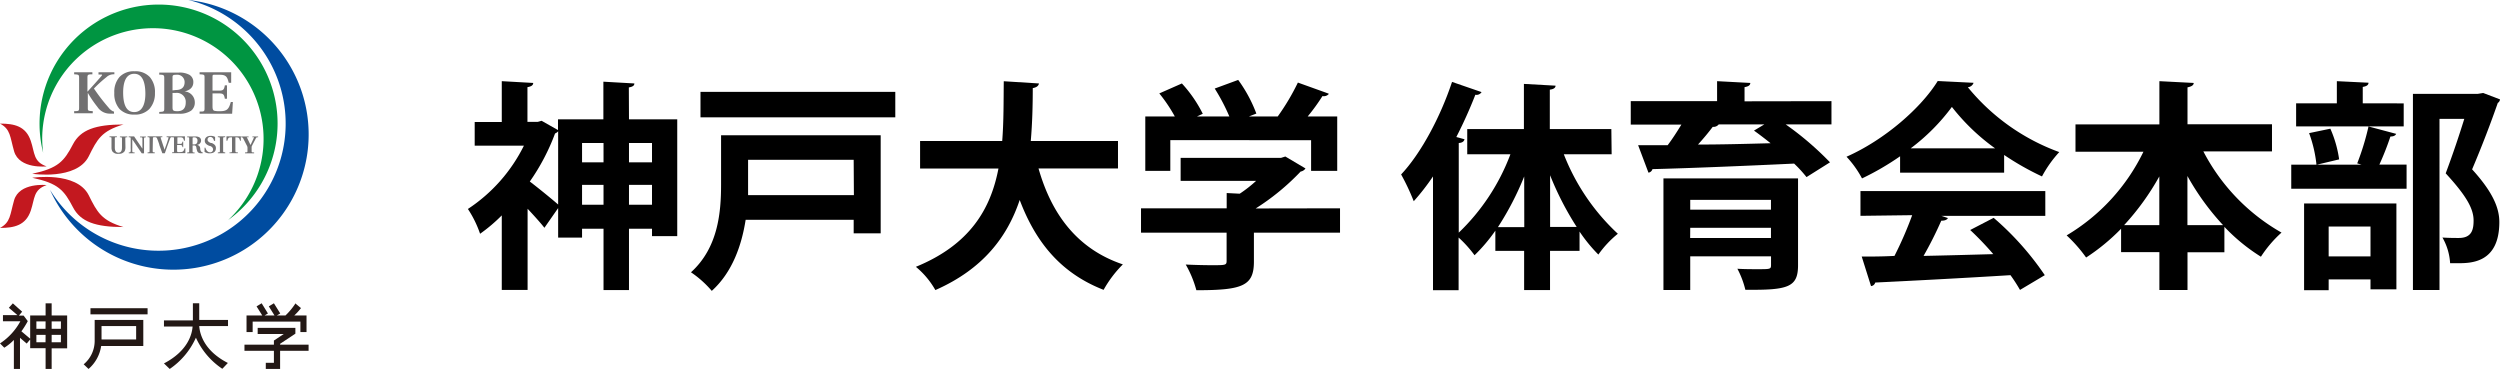 <svg xmlns="http://www.w3.org/2000/svg" viewBox="0 0 338.8 50"><defs><style>.a{fill:#004ca0;}.b{fill:#009541;}.c{fill:#c3181f;}.d{fill:#717071;}.e{fill:#231815;}</style></defs><path d="M85.24,16.17h6.54V32H88.36V31H85.24v8.31H81.79V31H78.88v1.2H75.64v-4l-1.86,2.67c-.54-.69-1.41-1.65-2.28-2.58v11H68V29.19a22,22,0,0,1-2.94,2.49,14.6,14.6,0,0,0-1.65-3.36A21.87,21.87,0,0,0,71,19.74H64.33V16.53H68V11l4.26.24c0,.3-.24.48-.78.57v4.71h1.38l.54-.15,2.22,1.26V16.17h6.15v-5.1l4.2.24c0,.3-.24.45-.75.54Zm-9.6,1.62a1.08,1.08,0,0,1-.42.3A28.78,28.78,0,0,1,71.8,24.6c1.14.87,3.06,2.43,3.84,3.12Zm6.15,1.59H78.88V22h2.91Zm-2.91,8.37h2.91v-2.7H78.88Zm9.48-8.37H85.24V22h3.12Zm-3.12,8.37h3.12v-2.7H85.24Z"/><path d="M119.35,18.33V31.62h-3.66V29.79H101.05c-.54,3.45-1.8,7.11-4.59,9.63a14,14,0,0,0-2.82-2.52c3.72-3.36,4.08-8.22,4.08-11.91V18.33ZM94.93,12.45h26.4V15.9H94.93Zm20.76,9.21H101.38V25c0,.45,0,.93,0,1.44h14.34Z"/><path d="M151.51,22.83H140.74c1.77,6.21,5.25,10.92,11.43,13a15.59,15.59,0,0,0-2.61,3.45c-5.76-2.25-9.18-6.39-11.37-12.18-1.65,4.92-4.89,9.33-11.43,12.21a11.29,11.29,0,0,0-2.64-3.15c7.32-3,10.14-7.83,11.19-13.32H124.69V19.11h11.13c.21-2.67.18-5.4.21-8.1l4.77.3c-.06.33-.33.54-.84.63,0,2.31-.06,4.74-.27,7.17h11.82Z"/><path d="M181.6,28.23v3.3H169.93v3.93c0,3.3-1.56,3.87-7.8,3.87a14.48,14.48,0,0,0-1.44-3.48c1.23.06,2.58.09,3.54.09,1.86,0,2,0,2-.6V31.53H154.63v-3.3h11.61V26.16l1.77.09a17.71,17.71,0,0,0,2.22-1.74H160V21.39h13.62l.57-.18,2.73,1.62a1,1,0,0,1-.66.42,31.88,31.88,0,0,1-6.09,5Zm-23-9.24v4.17h-3.39V15.78h4a21,21,0,0,0-2.1-3.12l3.06-1.35A17.74,17.74,0,0,1,163,15.42l-.78.36h4.38A26.6,26.6,0,0,0,164.62,12l3.18-1.17a19,19,0,0,1,2.46,4.56l-1,.39h3.9a30.76,30.76,0,0,0,2.73-4.59c4,1.44,4.11,1.47,4.2,1.53a.89.89,0,0,1-.87.3,27,27,0,0,1-2,2.76h4v7.38h-3.54V19Z"/><path d="M218.41,20.91h-6.48a29.11,29.11,0,0,0,7.32,10.77,13.89,13.89,0,0,0-2.64,2.82,20.88,20.88,0,0,1-2.55-3.12V34h-4v5.31h-3.51V34h-3.9V31.26a22.54,22.54,0,0,1-2.82,3.33,15.93,15.93,0,0,0-2.16-2.4v7.14H194.2V23.91a31,31,0,0,1-2.61,3.36,30.59,30.59,0,0,0-1.71-3.63c2.64-2.79,5.31-7.74,6.9-12.54l4,1.38a.79.79,0,0,1-.84.36,61,61,0,0,1-2.58,5.73l1.11.3c-.06.27-.27.48-.78.51V31.53a28.63,28.63,0,0,0,7-10.62h-5.85V17.49h7.68V11.37l4.29.24c0,.27-.24.48-.78.54v5.34h8.34Zm-11.85,3A39.7,39.7,0,0,1,203,30.78h3.57Zm3.51,6.84h3.6a40.91,40.91,0,0,1-3.6-7Z"/><path d="M248.2,13.71v3.15H242A41.35,41.35,0,0,1,248,22l-3.18,2a17.38,17.38,0,0,0-1.68-1.83c-7,.33-14.37.63-19.2.75a.67.67,0,0,1-.54.48L222,19.68l4,0c.66-.87,1.29-1.86,1.86-2.79H221V13.71h11.7V11l4.5.24c0,.3-.24.48-.78.57v1.92Zm-4.53,10.47V35.94c0,3-1.35,3.39-7.14,3.33a12.13,12.13,0,0,0-1.08-2.85c.87.06,2,.06,2.73.06,1.77,0,1.83,0,1.83-.6V34.74H229.06V39.3h-3.63V24.18ZM240,27.09H229.06v1.32H240Zm-10.95,5.16H240V30.87H229.06Zm10.05-15.39h-6.18a.9.9,0,0,1-.81.33c-.54.72-1.26,1.59-2,2.4,3.09,0,6.48-.09,9.84-.18-.75-.6-1.53-1.2-2.25-1.71Z"/><path d="M257.5,23.4V21.18a36.72,36.72,0,0,1-5.16,3,13.61,13.61,0,0,0-2.1-2.94c5.22-2.31,10.14-6.66,12.36-10.26l4.86.24a.89.89,0,0,1-.78.6,28.62,28.62,0,0,0,12.39,8.79,16,16,0,0,0-2.34,3.3A37.35,37.35,0,0,1,271.6,21V23.4Zm-5.37,5.85V25.89h25.05v3.36h-14.1l.9.3q-.18.36-.9.36a50.74,50.74,0,0,1-2.4,4.77c3-.06,6.21-.15,9.45-.24A41.09,41.09,0,0,0,267,31.17l3.18-1.65a39.16,39.16,0,0,1,6.93,7.77l-3.36,2a21.75,21.75,0,0,0-1.29-2c-6.78.42-13.74.78-18.33,1a.64.64,0,0,1-.57.48l-1.26-4c1.26,0,2.76,0,4.44-.09a50.27,50.27,0,0,0,2.4-5.52Zm18.24-9.15a28.4,28.4,0,0,1-5.85-5.61,27.28,27.28,0,0,1-5.58,5.61Z"/><path d="M307.9,20.52h-9.3a26.9,26.9,0,0,0,10.59,11,16.25,16.25,0,0,0-2.79,3.27,25,25,0,0,1-4.95-4.05v3.45h-5V39.3h-3.81V34.17h-5.19V31a27.52,27.52,0,0,1-4.74,3.9,19.3,19.3,0,0,0-2.64-3,26.73,26.73,0,0,0,10.41-11.34h-9.21V16.86h11.37V11l4.65.24c0,.3-.27.48-.84.6v5H307.9Zm-15.27,3.39a34.34,34.34,0,0,1-4.77,6.6h4.77Zm3.81,6.6h4.83a34.11,34.11,0,0,1-4.83-6.66Z"/><path d="M319.45,22.14a34.62,34.62,0,0,0,1.53-5l3.75,1c-.12.24-.36.36-.78.36a38.42,38.42,0,0,1-1.5,3.81h3.69v3.27H310.51V22.32h9.54Zm6.3-8.13v3.12H311.17V14h5.52V11l4.29.21c0,.3-.24.48-.78.57V14Zm-13.5,25.32V27.57h12.51V39.21h-3.51V37.86h-5.67v1.47Zm1.68-17a17.69,17.69,0,0,0-1-4.29l2.88-.6A15.65,15.65,0,0,1,317,21.6Zm7.32,8.37h-5.67v4.05h5.67ZM336.52,12.6l2.28.87a.64.64,0,0,1-.3.48c-.9,2.58-2.1,5.76-3.48,9,2.73,3,3.69,5.16,3.69,7.14,0,5.58-3.87,5.58-5.67,5.58-.33,0-.66,0-1,0A7.92,7.92,0,0,0,331,32.19c.87.06,1.68.06,2.22.06,1.8,0,2-1.2,2-2.37,0-1.65-1.05-3.42-3.78-6.39,1-2.67,1.83-5.16,2.52-7.38h-3.36V39.3H327V12.72h8.79Z"/><path class="a" d="M25.53,0A17.23,17.23,0,1,1,6.78,25.73,18.33,18.33,0,1,0,25.53,0Z"/><path class="b" d="M21.48.62A16.14,16.14,0,0,0,5.85,20.71a15.7,15.7,0,0,1-.13-1.95,15,15,0,1,1,25.2,11.06A16.12,16.12,0,0,0,21.48.62Z"/><path class="c" d="M0,16.75c1.94,0,3.49.34,4.17,2.34.56,1.65.33,2.83,2.15,3.46,0,0-3.7.41-4.41-2.05C1.34,18.5,1.44,17.52,0,16.75Z"/><path class="c" d="M16.73,16.87c-3.79,0-5.82.72-6.84,2.68-1.21,2.32-2,3.24-5.52,4,0,0,6,.91,7.65-2.35C13.17,18.88,13.74,17.75,16.73,16.87Z"/><path class="c" d="M0,30.89c1.94,0,3.49-.35,4.17-2.34.56-1.66.33-2.83,2.15-3.47,0,0-3.7-.4-4.41,2.06C1.34,29.14,1.44,30.12,0,30.89Z"/><path class="c" d="M16.73,30.77c-3.79,0-5.82-.72-6.84-2.68-1.21-2.32-2-3.25-5.52-4,0,0,6-.9,7.65,2.36C13.17,28.76,13.74,29.88,16.73,30.77Z"/><path class="d" d="M10.72,10.56c0-.43-.05-.46-.67-.49V9.79h2.47v.28c-.63,0-.67.06-.67.49v1.87l.85-.94c.41-.45.76-.86,1-1.13s.11-.25,0-.26l-.35,0V9.79h2.15v.28a1.42,1.42,0,0,0-1.07.38A17.13,17.13,0,0,0,12.73,12a26.43,26.43,0,0,0,2,2.6,1.65,1.65,0,0,0,.64.51l.08,0v.29l-.49,0a2,2,0,0,1-1.75-.9,15.38,15.38,0,0,1-1.31-1.92h0v2c0,.43,0,.45.67.48v.29H10.05v-.29c.62,0,.67,0,.67-.48Z"/><path class="d" d="M18.19,15.19c-1.27,0-1.49-1.45-1.5-2.59S16.92,10,18.19,10s1.49,1.49,1.51,2.59S19.47,15.19,18.19,15.19Zm0,.34a2.66,2.66,0,0,0,2.06-.77A3.12,3.12,0,0,0,21,12.6a3.08,3.08,0,0,0-.7-2.16,2.63,2.63,0,0,0-2.06-.78,2.62,2.62,0,0,0-2.05.78,3.08,3.08,0,0,0-.7,2.16,3.12,3.12,0,0,0,.7,2.16A2.65,2.65,0,0,0,18.19,15.53Z"/><path class="d" d="M23.38,12.59h.47a1.21,1.21,0,0,1,1.32,1.3c0,.92-.53,1.18-1.13,1.18s-.66-.12-.66-.56Zm-1.8,2.82h2.65A2.72,2.72,0,0,0,25.9,15a1.38,1.38,0,0,0,.5-1.14A1.48,1.48,0,0,0,25,12.39v0c.78-.16,1.2-.6,1.2-1.25a1.12,1.12,0,0,0-.53-1,2.76,2.76,0,0,0-1.5-.3H21.58v.28c.63,0,.68.06.68.49v4.08c0,.43-.05.45-.68.48Zm1.8-3.16V10.47c0-.3.11-.33.53-.34a1,1,0,0,1,1.11,1c0,.67-.39,1.07-1.2,1.07Z"/><path class="d" d="M27.05,15.12c.62,0,.67,0,.67-.48V10.56c0-.43,0-.46-.67-.49V9.79h4.28v1.43H31c-.2-.81-.36-1.09-1.23-1.09h-.67c-.25,0-.3,0-.3.29v1.86h.91c.57,0,.66-.16.76-.72h.29v1.82h-.29c-.1-.56-.19-.72-.76-.72h-.91v1.77c0,.35.07.52.24.58a3.08,3.08,0,0,0,.78.06c1,0,1.2-.34,1.46-1.25h.28l-.1,1.59H27.05Z"/><path class="d" d="M17,20a1.14,1.14,0,0,1-.11.49.89.89,0,0,1-.83.35.89.89,0,0,1-.85-.35,1.09,1.09,0,0,1-.1-.49V18.79c0-.18,0-.19-.27-.2v-.11h1v.11c-.26,0-.28,0-.28.2V20c0,.33.09.69.49.69s.48-.35.48-.69v-1.2c0-.18,0-.19-.28-.2v-.11h1v.11c-.25,0-.27,0-.27.2Z"/><path class="d" d="M18.17,18.48l1.13,1.67h0v-.9c0-.23,0-.36,0-.48s-.05-.15-.14-.16l-.18,0v-.11h.79v.11h-.12c-.08,0-.12.06-.13.17s0,.25,0,.48v1.52h-.31l-1.28-1.9h0V20a4.79,4.79,0,0,0,0,.48c0,.11,0,.16.14.17h.17v.12h-.79v-.12h.13c.07,0,.11-.06.13-.17s0-.24,0-.48v-1.2c0-.18,0-.19-.27-.2v-.11Z"/><path class="d" d="M20.69,20.45c0,.18,0,.19.28.2v.12H20v-.12c.25,0,.27,0,.27-.2V18.79c0-.18,0-.19-.27-.2v-.11h1v.11c-.26,0-.28,0-.28.2Z"/><path class="d" d="M21.61,19.7c0-.12-.28-.83-.32-.93s-.09-.17-.27-.18v-.11H22v.11l-.16,0c-.08,0-.08.05-.06.12l.26.79.27.81h0c0-.11.26-.76.3-.89.1-.32.19-.6.22-.72s0-.11-.07-.11l-.18,0v-.11h.76v.11c-.18,0-.22,0-.29.19s-.18.47-.31.84l-.4,1.15H22Z"/><path class="d" d="M23.31,20.65c.25,0,.27,0,.27-.2V18.79c0-.18,0-.19-.27-.2v-.11h1.75v.58h-.13c-.07-.33-.14-.45-.5-.45h-.27c-.1,0-.12,0-.12.12v.77h.37c.23,0,.27-.07.31-.3h.11v.74h-.11c0-.23-.08-.29-.31-.29H24v.72c0,.14,0,.21.1.24a1.33,1.33,0,0,0,.32,0c.39,0,.49-.14.59-.51h.11l0,.65H23.31Z"/><path class="d" d="M26.1,19.57v-.81c0-.11,0-.15.22-.15a.41.41,0,0,1,.44.47c0,.3-.13.49-.46.49Zm0,.14h.18a.29.29,0,0,1,.33.26c0,.11.06.32.11.48s.2.32.5.32h.25v-.12a.28.28,0,0,1-.16-.06.59.59,0,0,1-.17-.38c0-.28-.1-.5-.45-.58h0a.59.59,0,0,0,.56-.56c0-.33-.19-.58-.79-.58H25.37v.11c.25,0,.27,0,.27.2v1.66c0,.18,0,.19-.27.2v.12h1v-.12c-.25,0-.27,0-.27-.2Z"/><path class="d" d="M29,19.09c-.08-.37-.27-.53-.49-.53a.35.35,0,0,0-.38.37c0,.24.24.37.46.45l.1,0c.31.13.57.31.57.69s-.2.71-.85.71a1.12,1.12,0,0,1-.69-.2l0-.57h.11c.12.4.35.63.62.63a.37.37,0,0,0,.42-.4c0-.23-.17-.37-.4-.46l-.07,0c-.32-.13-.65-.32-.65-.7s.27-.67.81-.67a1.15,1.15,0,0,1,.59.15v.52Z"/><path class="d" d="M30.24,20.45c0,.18,0,.19.28.2v.12h-1v-.12c.26,0,.28,0,.28-.2V18.79c0-.18,0-.19-.28-.2v-.11h1v.11c-.26,0-.28,0-.28.2Z"/><path class="d" d="M31.1,20.65h.2c.12,0,.14-.06.14-.18V18.61h-.16c-.33,0-.38.12-.47.46h-.12v-.59h1.95v.59h-.11c-.09-.34-.14-.46-.48-.46H31.9v1.85c0,.12,0,.17.13.18h.2v.12H31.1Z"/><path class="d" d="M33.21,20.65c.31,0,.33,0,.33-.2V20a.6.6,0,0,0-.06-.22c-.06-.11-.44-.86-.51-1s-.11-.17-.28-.18v-.11h1v.11l-.19,0c-.06,0-.07.05,0,.11l.45.94h0c.15-.32.34-.71.43-.93s0-.12,0-.12l-.17,0v-.11h.77v.11c-.19,0-.24,0-.33.19s-.33.62-.49.95a.39.39,0,0,0-.06.21v.51c0,.18,0,.19.34.2v.12H33.21Z"/><path class="e" d="M22.22,49.25l0,0c3.28-1.71,3.81-4,3.88-5H22.22v-.83h3.92V41.1H27v2.26h3.9v.83H27c.07,1,.6,3.32,3.88,5h0l-.73.77-.05,0a10.05,10.05,0,0,1-3.55-4.2A10.11,10.11,0,0,1,23,50L23,50Z"/><path class="e" d="M7,42.75V41.11H6.18v1.64H4.09V45.9l-1.19-1a11.78,11.78,0,0,0,.85-1.35l0-.05-.55-.73H2.56L3,42.24,1.74,41.11l-.54.6,1.17,1H.4v.83H2.76a8.35,8.35,0,0,1-2.76,3l.58.58a6.67,6.67,0,0,0,1.3-1.05V50h.83V45.78l.91.78L4.09,46v1.19H6.18V50H7V47.21H9.1V42.75Zm-.83,3.63H4.93v-1H6.18Zm0-1.82H4.93v-1H6.18Zm2.08,1.82H7v-1H8.26Zm0-1.82H7v-1H8.26Z"/><rect class="e" x="12.26" y="41.77" width="7.74" height="0.83"/><path class="e" d="M12.83,43.36v2.88a4.13,4.13,0,0,1-1.49,3.13l0,0L12,50l0,0a5.1,5.1,0,0,0,1.71-3.11h5.71V43.36ZM18.45,46H13.76V44.19h4.69Z"/><polygon class="e" points="37.96 46.71 37.96 46.59 40.03 45.22 40.03 44.43 34.92 44.43 34.92 45.26 38.46 45.26 37.12 46.15 37.12 46.71 33.13 46.71 33.13 47.54 37.12 47.54 37.12 49.17 36.02 49.17 36.02 50 37.96 50 37.96 47.54 41.82 47.54 41.82 46.71 37.96 46.71"/><path class="e" d="M34.24,43.58h6.47V45h.83V42.75H39.88a7.62,7.62,0,0,0,.91-1L40,41.1l0,.08a9.1,9.1,0,0,1-1.31,1.57H37.52l.46-.27-.86-1.38-.69.42.77,1.23H35.86l.45-.27-.85-1.38-.69.42.77,1.23H33.41V45h.83Z"/></svg>